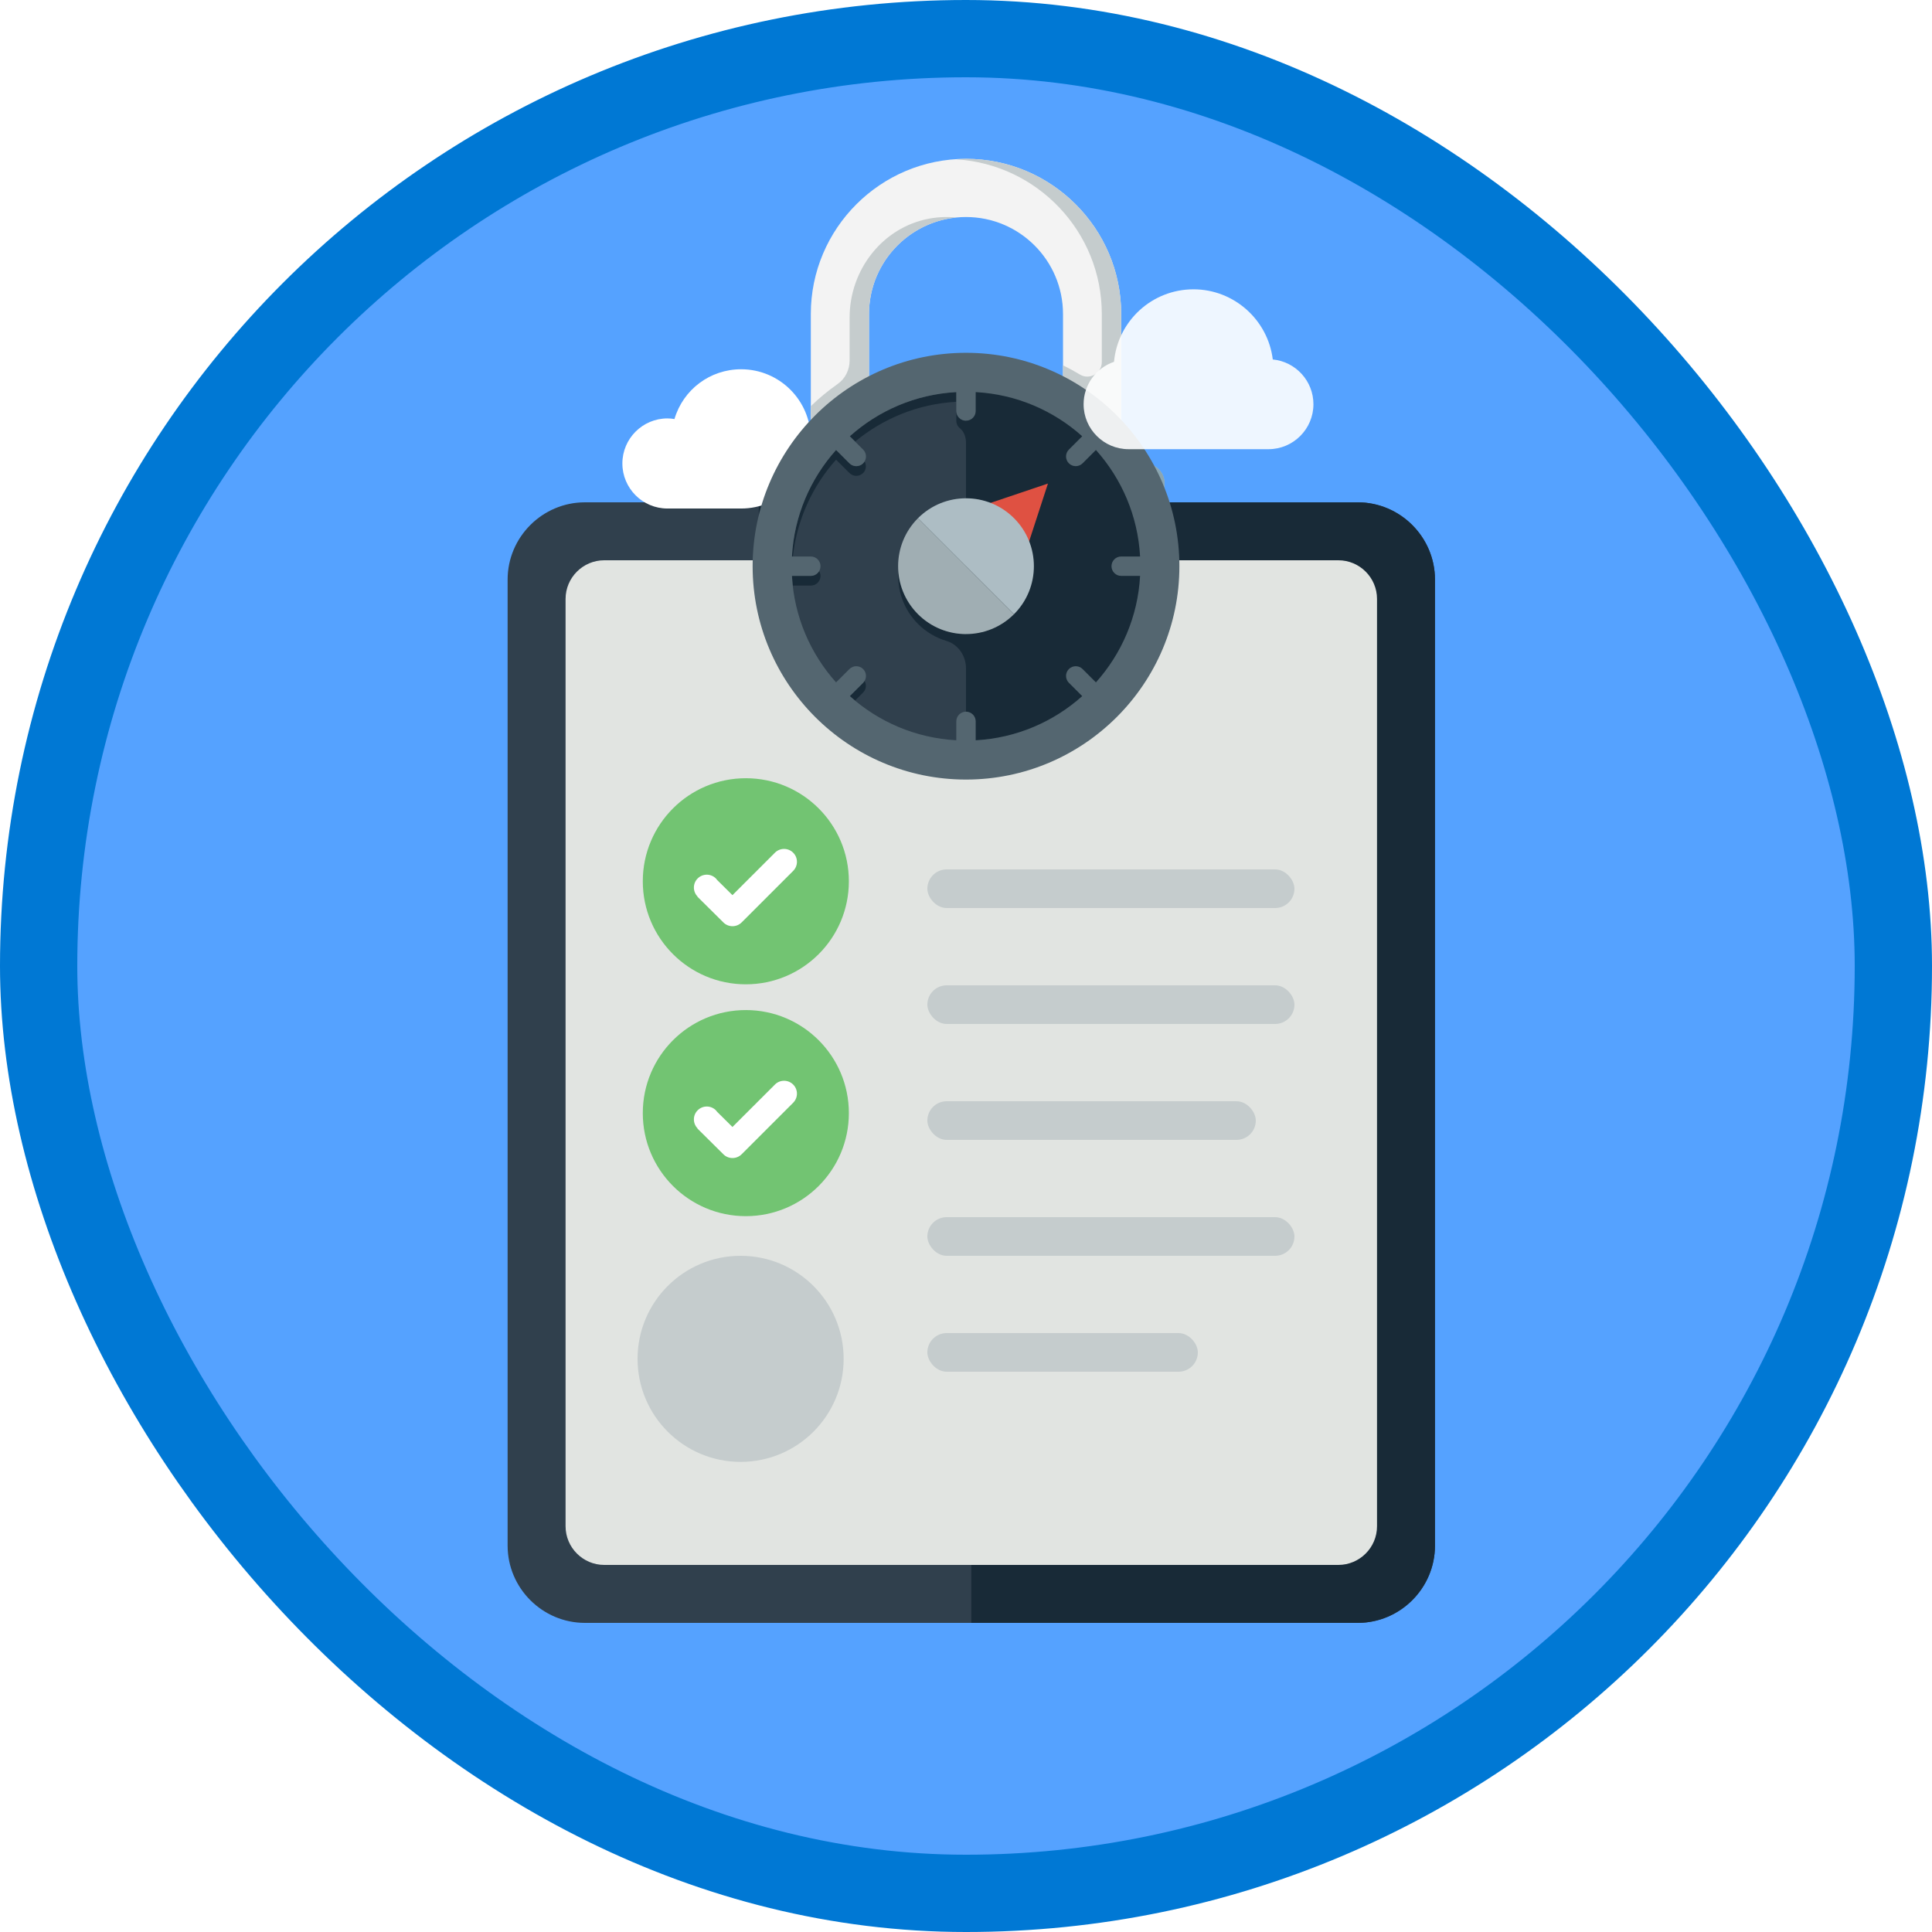 <?xml version="1.0" encoding="UTF-8"?>
<svg width="100px" height="100px" viewBox="0 0 100 100" version="1.1" xmlns="http://www.w3.org/2000/svg" xmlns:xlink="http://www.w3.org/1999/xlink">
    <!-- Generator: Sketch 55.2 (78181) - https://sketchapp.com -->
    <title>NA/create-security-baselines</title>
    <desc>Created with Sketch.</desc>
    <defs>
        <rect id="path-1" x="0" y="0" width="96" height="96" rx="48"></rect>
        <filter x="-8.2%" y="-6.2%" width="116.3%" height="112.5%" filterUnits="objectBoundingBox" id="filter-3">
            <feOffset dx="0" dy="2" in="SourceAlpha" result="shadowOffsetOuter1"></feOffset>
            <feColorMatrix values="0 0 0 0 0   0 0 0 0 0   0 0 0 0 0  0 0 0 0.096 0" type="matrix" in="shadowOffsetOuter1" result="shadowMatrixOuter1"></feColorMatrix>
            <feMerge>
                <feMergeNode in="shadowMatrixOuter1"></feMergeNode>
                <feMergeNode in="SourceGraphic"></feMergeNode>
            </feMerge>
        </filter>
        <filter x="-17.9%" y="-12.4%" width="139.1%" height="127.6%" filterUnits="objectBoundingBox" id="filter-4">
            <feOffset dx="0" dy="2" in="SourceAlpha" result="shadowOffsetOuter1"></feOffset>
            <feColorMatrix values="0 0 0 0 0   0 0 0 0 0   0 0 0 0 0  0 0 0 0.102 0" type="matrix" in="shadowOffsetOuter1" result="shadowMatrixOuter1"></feColorMatrix>
            <feMerge>
                <feMergeNode in="shadowMatrixOuter1"></feMergeNode>
                <feMergeNode in="SourceGraphic"></feMergeNode>
            </feMerge>
        </filter>
    </defs>
    <g id="Badges" stroke="none" stroke-width="1" fill="none" fill-rule="evenodd">
        <g id="N/A-45" transform="translate(-50, -1060)">
            <g id="NA/create-security-baselines" transform="translate(50, 1060)">
                <g id="Mask" transform="translate(2, 2)">
                    <mask id="mask-2" fill="white">
                        <use xlink:href="#path-1"></use>
                    </mask>
                    <use id="BG" fill="#55A2FF" xlink:href="#path-1"></use>
                    <g id="Clipboard" filter="url(#filter-3)" mask="url(#mask-2)">
                        <g transform="translate(24, 16)">
                            <path d="M4.274,64 C2.074,64 0.274,62.2 0.274,60 L0.274,10 C0.274,7.8 2.074,6 4.274,6 L44.274,6 C46.474,6 48.274,7.8 48.274,10 L48.274,60 C48.274,62.2 46.474,64 44.274,64 L4.274,64" id="Fill-18" fill="#30404D" fill-rule="evenodd"></path>
                            <path d="M44.274,6 L24.274,6 L24.274,64 L44.274,64 C46.474,64 48.274,62.2 48.274,60 L48.274,10 C48.274,7.8 46.474,6 44.274,6" id="Fill-19" fill="#182A37" fill-rule="evenodd"></path>
                            <path d="M3.274,59 L3.274,11 C3.274,9.899 4.174,9 5.274,9 L43.274,9 C44.374,9 45.274,9.899 45.274,11 L45.274,59 C45.274,60.101 44.374,61 43.274,61 L5.274,61 C4.174,61 3.274,60.101 3.274,59 Z" id="Fill-20" fill="#E1E4E1" fill-rule="evenodd"></path>
                            <polygon id="Fill-26" fill="#182A37" fill-rule="evenodd" points="13.274 9 14.274 9 14.274 6 13.274 6"></polygon>
                            <path d="M12.333,55.667 C9.388,55.667 7,53.279 7,50.333 C7,47.388 9.388,45 12.333,45 C15.279,45 17.667,47.388 17.667,50.333 C17.667,53.279 15.279,55.667 12.333,55.667 Z" id="Fill-25" fill="#C5CCCD" fill-rule="evenodd"></path>
                            <g id="Group-70" stroke-width="1" fill="none" fill-rule="evenodd" transform="translate(7, 32)">
                                <path d="M5.604,10.948 C2.658,10.948 0.271,8.56 0.271,5.615 C0.271,2.669 2.658,0.281 5.604,0.281 C8.55,0.281 10.937,2.669 10.937,5.615 C10.937,8.56 8.55,10.948 5.604,10.948 Z" id="Fill-25" fill="#72C472"></path>
                                <path d="M8.054,4.135 C7.794,3.875 7.371,3.875 7.111,4.135 L4.912,6.333 L4.117,5.546 C4.098,5.519 4.079,5.493 4.055,5.469 C3.794,5.208 3.372,5.208 3.111,5.469 C2.853,5.726 2.851,6.142 3.104,6.403 L3.096,6.411 L4.442,7.745 C4.703,8.005 5.125,8.005 5.386,7.745 L8.052,5.08 C8.053,5.079 8.053,5.079 8.054,5.078 C8.315,4.817 8.315,4.395 8.054,4.135" id="Fill-26" fill="#FFFFFF"></path>
                            </g>
                            <g id="Group-70" stroke-width="1" fill="none" fill-rule="evenodd" transform="translate(7, 20)">
                                <path d="M5.604,10.948 C2.658,10.948 0.271,8.56 0.271,5.615 C0.271,2.669 2.658,0.281 5.604,0.281 C8.55,0.281 10.937,2.669 10.937,5.615 C10.937,8.56 8.55,10.948 5.604,10.948 Z" id="Fill-25" fill="#72C472"></path>
                                <path d="M8.054,4.135 C7.794,3.875 7.371,3.875 7.111,4.135 L4.912,6.333 L4.117,5.546 C4.098,5.519 4.079,5.493 4.055,5.469 C3.794,5.208 3.372,5.208 3.111,5.469 C2.853,5.726 2.851,6.142 3.104,6.403 L3.096,6.411 L4.442,7.745 C4.703,8.005 5.125,8.005 5.386,7.745 L8.052,5.08 C8.053,5.079 8.053,5.079 8.054,5.078 C8.315,4.817 8.315,4.395 8.054,4.135" id="Fill-26" fill="#FFFFFF"></path>
                            </g>
                            <rect id="Rectangle" fill="#C5CCCD" fill-rule="nonzero" x="22" y="37" width="17" height="2" rx="1"></rect>
                            <rect id="Rectangle" fill="#C5CCCD" fill-rule="nonzero" x="22" y="31" width="19" height="2" rx="1"></rect>
                            <rect id="Rectangle" fill="#C5CCCD" fill-rule="nonzero" x="22" y="25" width="19" height="2" rx="1"></rect>
                            <rect id="Rectangle" fill="#C5CCCD" fill-rule="nonzero" x="22" y="43" width="19" height="2" rx="1"></rect>
                            <rect id="Rectangle" fill="#C5CCCD" fill-rule="nonzero" x="22" y="49" width="14" height="2" rx="1"></rect>
                            <g id="Top" stroke-width="1" fill="none" fill-rule="evenodd" transform="translate(14.273, 0)">
                                <path d="M19.001,11 L1.001,11 C0.451,11 0.001,10.55 0.001,10 L0.001,11 C0.001,11.55 0.451,12 1.001,12 L19.001,12 C19.551,12 20.001,11.55 20.001,11 L20.001,10 C20.001,10.55 19.551,11 19.001,11" id="Fill-22" fill="#546670"></path>
                                <path d="M10.001,2 C11.104,2 12.001,2.897 12.001,4 L8.001,4 C8.001,2.897 8.897,2 10.001,2 Z M19.001,4 L14.001,4 C14.001,1.791 12.21,0 10.001,0 C7.792,0 6.001,1.791 6.001,4 L1.001,4 C0.451,4 0.001,4.45 0.001,5 L0.001,10 C0.001,10.55 0.451,11 1.001,11 L19.001,11 C19.551,11 20.001,10.55 20.001,10 L20.001,5 C20.001,4.45 19.551,4 19.001,4 L19.001,4 Z" id="Fill-24" fill="#ADBDC4"></path>
                                <path d="M20.001,10 L20.001,5 C20.001,4.45 19.551,4 19.001,4 L15.001,4 L12.001,11 L19.001,11 C19.551,11 20.001,10.55 20.001,10" id="Fill-33" fill="#8BA6B1"></path>
                                <path d="M10.686,0.069 L9.852,2.015 C9.902,2.011 9.95,2 10.001,2 C11.104,2 12.001,2.897 12.001,4 L9.001,4 L6.001,11 L10.001,11 L13.676,2.424 C13.151,1.202 12.033,0.303 10.686,0.069" id="Fill-34" fill="#8BA6B1"></path>
                            </g>
                        </g>
                    </g>
                    <g id="Round-Lock" mask="url(#mask-2)">
                        <g transform="translate(30, 4)">
                            <path d="M6.362,20.321 L2.546,20.321 C1.26,20.321 0.214,19.274 0.214,17.989 C0.214,16.703 1.26,15.657 2.546,15.657 C2.664,15.657 2.783,15.667 2.91,15.69 C3.361,14.162 4.752,13.113 6.362,13.113 C8.349,13.113 9.966,14.729 9.966,16.717 C9.966,18.704 8.349,20.321 6.362,20.321 Z" id="Cloud" fill="#FFFFFF" fill-rule="nonzero"></path>
                            <g id="Lock" filter="url(#filter-4)" stroke-width="1" fill="none" fill-rule="evenodd" transform="translate(6.956, 0.221)">
                                <path d="M11.044,0 C6.616,0 3.012,3.603 3.012,8.032 L3.012,14.056 C3.012,14.611 3.687,15.061 4.518,15.061 C5.35,15.061 6.024,14.611 6.024,14.056 L6.024,8.032 C6.024,5.264 8.276,3.012 11.044,3.012 C13.813,3.012 16.065,5.264 16.065,8.032 L16.065,14.056 C16.065,14.611 16.739,15.061 17.571,15.061 C18.402,15.061 19.077,14.611 19.077,14.056 L19.077,8.032 C19.077,3.603 15.473,0 11.044,0" id="Fill-84" fill="#F3F3F3"></path>
                                <path d="M11.044,0 C10.875,0 10.709,0.015 10.542,0.026 C14.737,0.287 18.073,3.773 18.073,8.032 L18.073,10.519 C18.073,11.102 17.437,11.466 16.938,11.164 C16.655,10.993 16.364,10.834 16.065,10.688 L16.065,14.056 C16.065,14.611 16.739,15.061 17.571,15.061 C18.402,15.061 19.077,14.611 19.077,14.056 L19.077,8.032 C19.077,3.603 15.473,0 11.044,0" id="Fill-85" fill="#C5CCCD"></path>
                                <path d="M9.151,3.093 C6.726,3.538 5.02,5.746 5.02,8.212 L5.02,10.44 C5.02,10.921 4.794,11.378 4.401,11.654 C3.908,12.001 3.443,12.383 3.012,12.801 L3.012,14.056 C3.012,14.611 3.687,15.061 4.518,15.061 C5.35,15.061 6.024,14.611 6.024,14.056 L6.024,8.032 C6.024,5.433 8.009,3.291 10.542,3.038 C10.096,2.993 9.636,3.005 9.151,3.093" id="Fill-87" fill="#C5CCCD"></path>
                                <path d="M11.044,11.044 C5.508,11.044 1.004,15.548 1.004,21.085 C1.004,26.621 5.508,31.125 11.044,31.125 C16.581,31.125 21.085,26.621 21.085,21.085 C21.085,15.548 16.581,11.044 11.044,11.044" id="Fill-88" fill="#30404D"></path>
                                <path d="M11.044,11.044 L11.044,13.554 C10.767,13.554 10.542,13.33 10.542,13.052 L10.542,13.554 C10.542,13.713 10.616,13.854 10.73,13.946 C10.952,14.124 11.044,14.42 11.044,14.705 L11.044,24.598 C10.145,24.598 9.245,24.255 8.559,23.569 C7.937,22.948 7.601,22.15 7.542,21.336 C7.473,22.317 7.81,23.322 8.559,24.072 C8.986,24.498 9.495,24.793 10.035,24.954 C10.649,25.137 11.044,25.735 11.044,26.375 L11.044,31.125 C16.581,31.125 21.085,26.621 21.085,21.085 C21.085,15.548 16.581,11.044 11.044,11.044" id="Fill-89" fill="#182A37"></path>
                                <path d="M5.72,15.76 C5.622,15.858 5.493,15.907 5.365,15.907 C5.237,15.907 5.108,15.858 5.01,15.76 L4.319,15.07 C2.993,16.552 2.15,18.47 2.034,20.583 L2.083,20.583 C2.296,18.67 3.099,16.935 4.319,15.572 L5.01,16.262 C5.108,16.36 5.237,16.409 5.365,16.409 C5.493,16.409 5.622,16.36 5.72,16.262 C5.885,16.097 5.903,15.849 5.789,15.656 C5.768,15.692 5.751,15.729 5.72,15.76" id="Fill-90" fill="#182A37"></path>
                                <path d="M10.542,12.576 L10.542,12.074 C8.429,12.19 6.512,13.033 5.03,14.36 L5.304,14.635 C6.747,13.443 8.556,12.685 10.542,12.576" id="Fill-91" fill="#182A37"></path>
                                <path d="M3.012,21.587 L2.034,21.587 C2.043,21.756 2.065,21.922 2.083,22.089 L3.012,22.089 C3.29,22.089 3.514,21.864 3.514,21.587 C3.514,21.494 3.481,21.411 3.437,21.336 C3.349,21.483 3.196,21.587 3.012,21.587" id="Fill-92" fill="#182A37"></path>
                                <path d="M5.72,27.12 L5.03,27.81 C5.118,27.889 5.213,27.96 5.304,28.037 L5.72,27.622 C5.885,27.456 5.903,27.208 5.789,27.015 C5.768,27.051 5.751,27.088 5.72,27.12" id="Fill-93" fill="#182A37"></path>
                                <path d="M17.769,27.099 L17.079,26.409 C16.883,26.213 16.565,26.213 16.369,26.409 C16.173,26.605 16.173,26.923 16.369,27.12 L17.059,27.81 C15.577,29.137 13.659,29.979 11.546,30.095 L11.546,29.117 C11.546,28.839 11.322,28.615 11.044,28.615 C10.767,28.615 10.542,28.839 10.542,29.117 L10.542,30.095 C8.429,29.979 6.512,29.137 5.03,27.81 L5.72,27.12 C5.916,26.923 5.916,26.605 5.72,26.409 C5.524,26.213 5.206,26.213 5.01,26.409 L4.319,27.099 C2.993,25.617 2.15,23.7 2.034,21.587 L3.012,21.587 C3.29,21.587 3.514,21.362 3.514,21.085 C3.514,20.807 3.29,20.583 3.012,20.583 L2.034,20.583 C2.15,18.47 2.993,16.552 4.319,15.07 L5.01,15.76 C5.108,15.858 5.237,15.907 5.365,15.907 C5.493,15.907 5.622,15.858 5.72,15.76 C5.916,15.564 5.916,15.246 5.72,15.05 L5.03,14.36 C6.512,13.033 8.429,12.19 10.542,12.074 L10.542,13.052 C10.542,13.33 10.767,13.554 11.044,13.554 C11.322,13.554 11.546,13.33 11.546,13.052 L11.546,12.074 C13.659,12.19 15.577,13.033 17.059,14.36 L16.369,15.05 C16.173,15.246 16.173,15.564 16.369,15.76 C16.467,15.858 16.596,15.907 16.724,15.907 C16.852,15.907 16.981,15.858 17.079,15.76 L17.769,15.07 C19.096,16.552 19.939,18.47 20.055,20.583 L19.077,20.583 C18.799,20.583 18.575,20.807 18.575,21.085 C18.575,21.362 18.799,21.587 19.077,21.587 L20.055,21.587 C19.939,23.7 19.096,25.617 17.769,27.099 Z M11.044,10.04 C4.954,10.04 0,14.995 0,21.085 C0,27.175 4.954,32.129 11.044,32.129 C17.134,32.129 22.089,27.175 22.089,21.085 C22.089,14.995 17.134,10.04 11.044,10.04 L11.044,10.04 Z" id="Fill-94" fill="#546670"></path>
                                <polyline id="Fill-95" fill="#DF5142" points="14.239 20.02 11.772 20.321 12.127 17.872 15.286 16.807 14.239 20.02"></polyline>
                                <path d="M13.529,23.569 C14.901,22.198 14.901,19.971 13.529,18.6 C12.157,17.227 9.932,17.227 8.559,18.6 L13.529,23.569" id="Fill-96" fill="#ADBDC4"></path>
                                <path d="M8.559,18.6 C7.187,19.972 7.188,22.198 8.559,23.569 C9.932,24.942 12.157,24.942 13.529,23.569 L8.559,18.6" id="Fill-97" fill="#A0AEB3"></path>
                            </g>
                            <path d="M33.655,17.25 L26.415,17.25 C25.131,17.25 24.087,16.206 24.087,14.923 C24.087,13.924 24.726,13.047 25.661,12.728 C25.857,10.609 27.63,8.975 29.776,8.975 C31.868,8.975 33.627,10.552 33.879,12.606 C35.058,12.719 35.983,13.715 35.983,14.923 C35.983,16.206 34.939,17.25 33.655,17.25 Z" id="Cloud" fill="#FFFFFF" fill-rule="nonzero" opacity="0.9"></path>
                        </g>
                    </g>
                </g>
                <g id="Azure-Border" stroke="#0078D4" stroke-width="4">
                    <rect x="2" y="2" width="96" height="96" rx="48"></rect>
                </g>
            </g>
        </g>
    </g>
</svg>